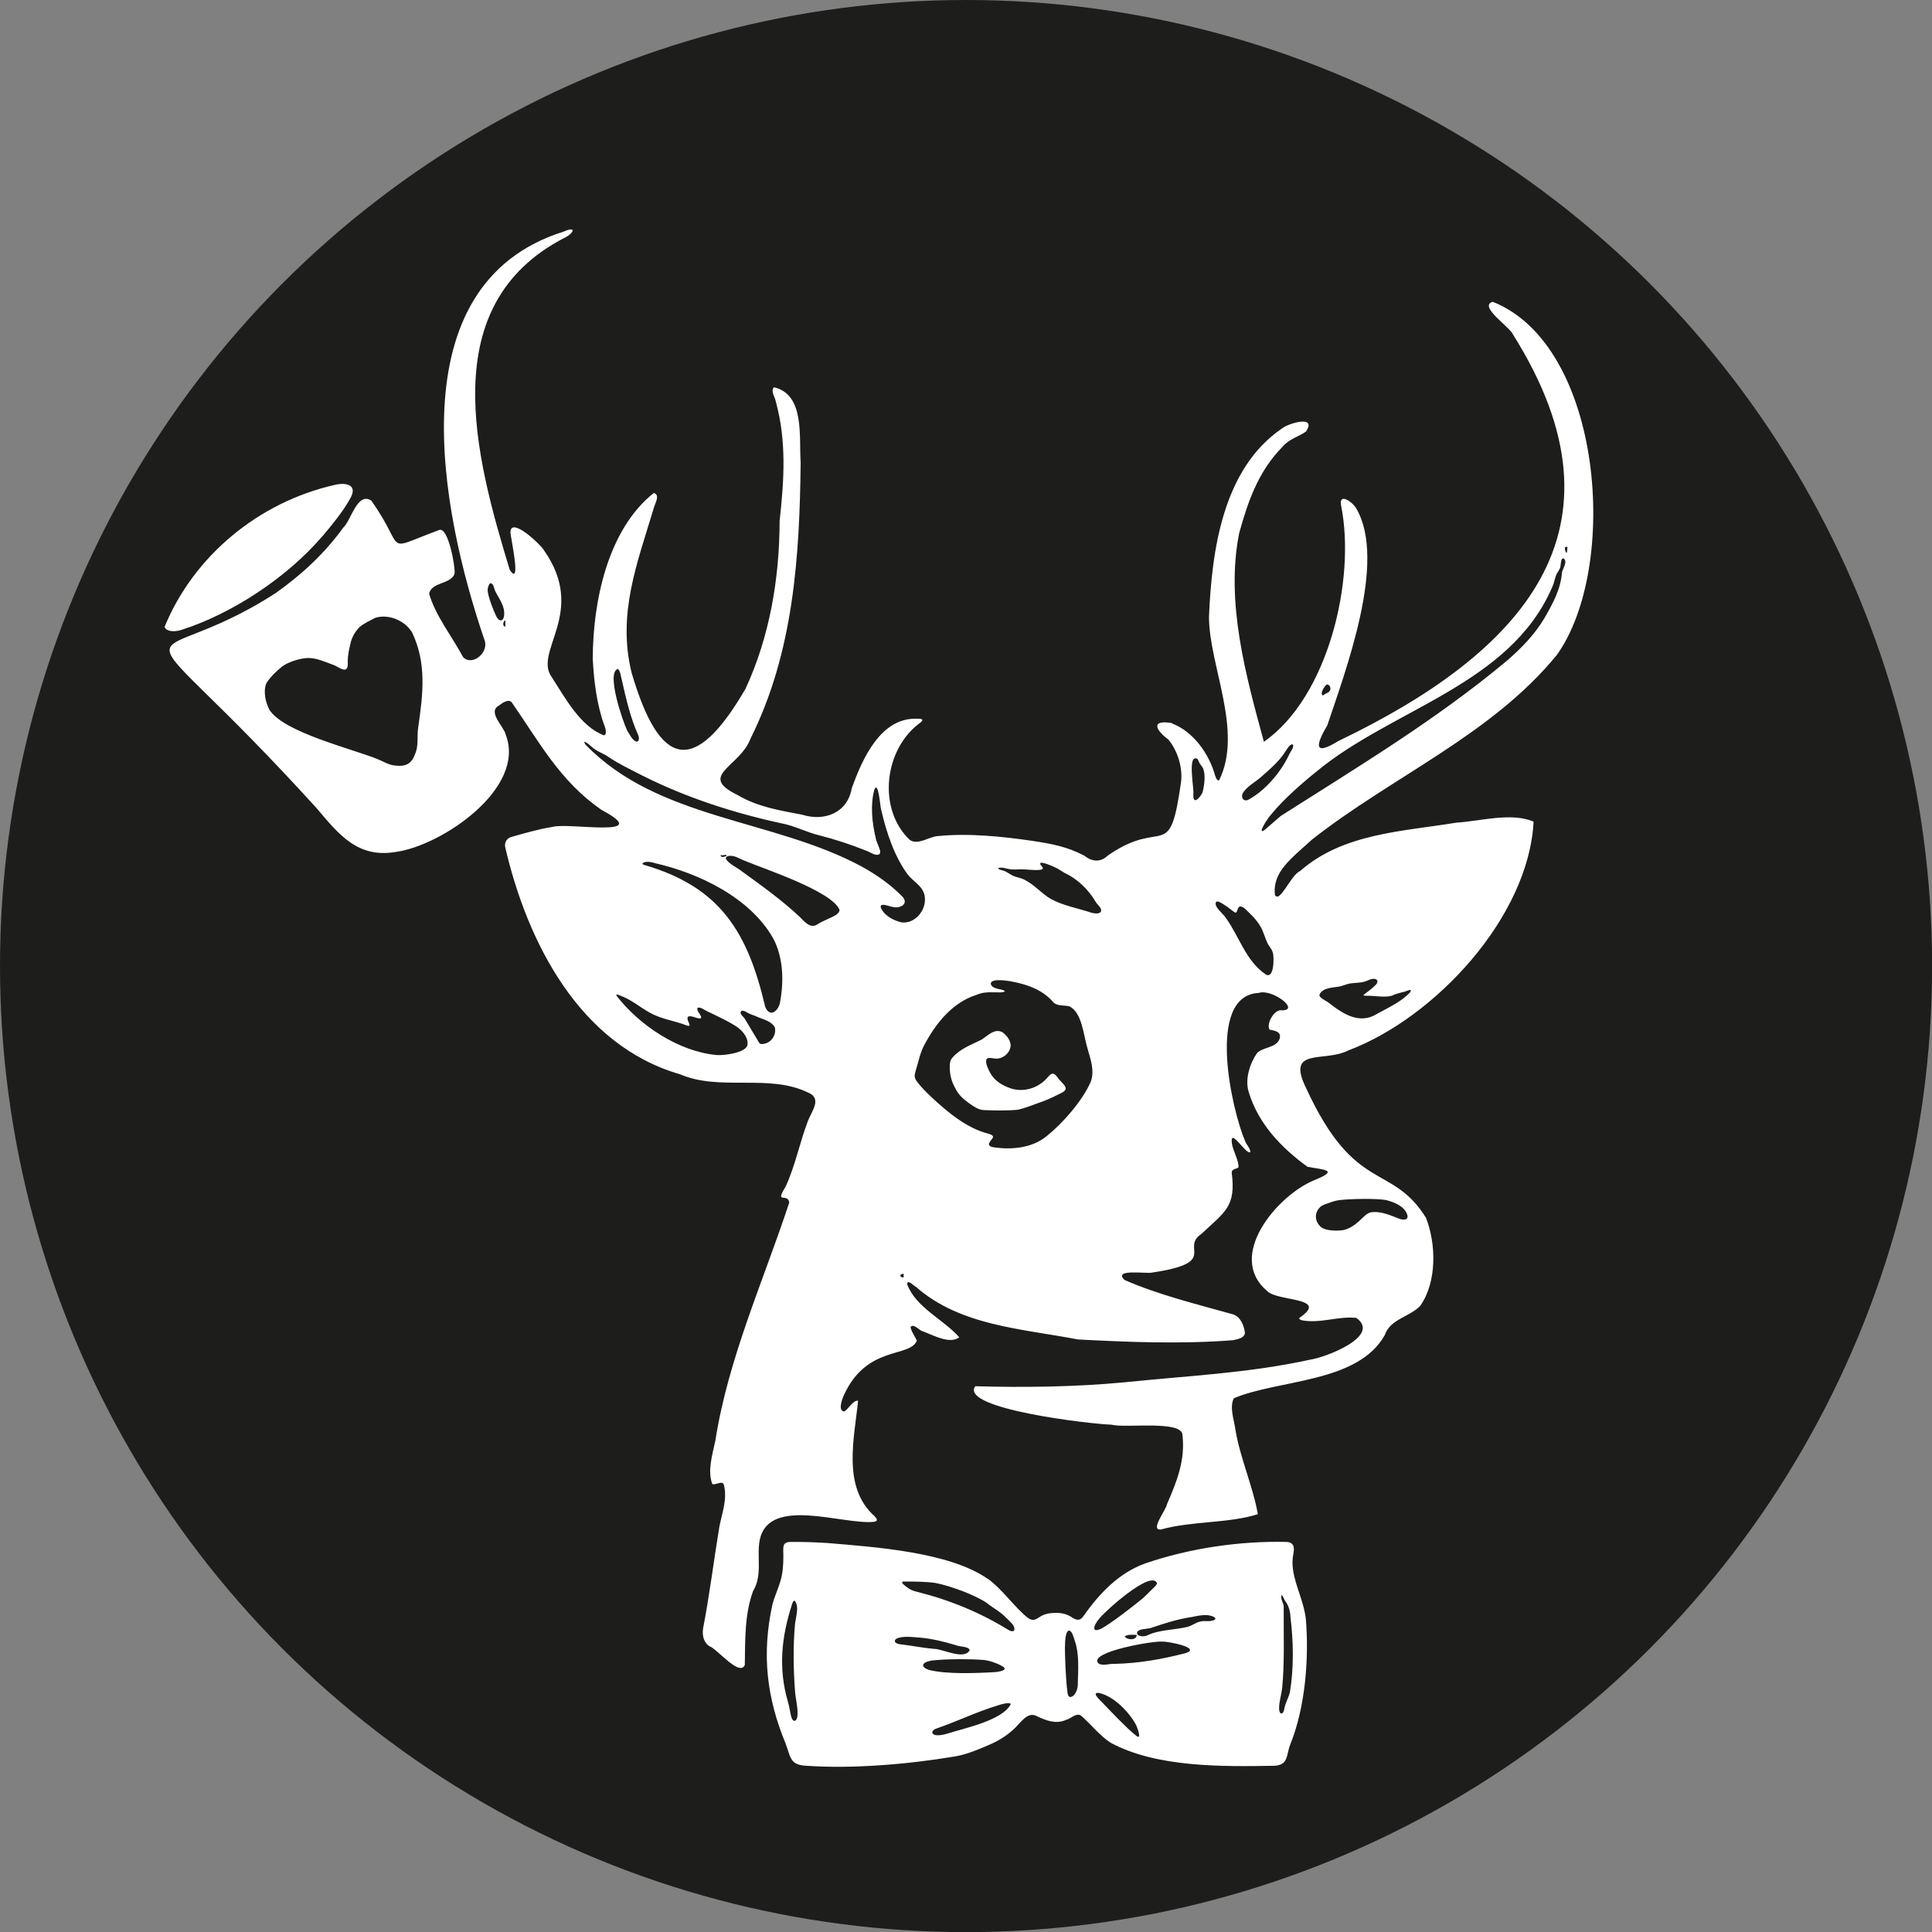 <?xml version="1.0" encoding="UTF-8"?>
<svg id="Ebene_1" data-name="Ebene 1" xmlns="http://www.w3.org/2000/svg" viewBox="0 0 185.39 185.39">
  <rect x="0" y="0" width="185.39" height="185.39" fill="#808080" stroke="none"/>
  <defs>
    <style>
      .cls-1 {
        fill: #1d1d1b;
      }

      .cls-2 {
        fill: #fff;
      }
    </style>
  </defs>
  <circle class="cls-1" cx="92.7" cy="92.7" r="92.7"/>
  <g>
    <path class="cls-2" d="M112.46,69.42c2.03.76,3.57,2.91,4.14,5.01.08.17.17.52.38.45,2.34-4.72-.95-10.99-.97-15.67.27-6.42,1.33-14.22,7.01-18.1.64-.51,3.39-1.31,2.29.31-.78.53-1.59.68-2.26,1.47-2.34,2.38-3.32,5.31-4.14,8.26-1.33,6.65.66,13.74,2.37,20.03,6.17-4.29,8.84-15.57,7.41-22.66-.25-1.3,1.11-.36,1.46.28,2.94,5.04-1,15.45-2.78,20.79-1.14,1.93-1.32,2.98,1.05,1.52,17.48-8.39,28.63-20.14,16.77-39-.26-.71-3.38-2.73-1.95-3.15,10.59,4.2,12.18,25.47,6.15,33.89-6.27,7.67-15.75,11.63-23.49,17.71-2.03,1.86-3.81,3.1-3.56,5.32.47.84,1.51-1.92,2.42-2.3,4.11-3.62,9.81-3.79,14.99-4.64,2.36-.15,5.24-1.01,7.41-.1-.47,9.14-9.42,18.8-17.76,21.95-2.33,1.2-6.04-.36-4.06,3.64,4.71,10.22,8.16,7.1,11.49,12.42.99,2.5,1.06,6.16-.53,8.43-.99,1.09-2.9,1.27-3.42,2.83-2.59,4.62-10.15,4.24-14.48,6.06-.45.88.03,2.08.15,3.03.44,2.68,1.71,5.52,2.15,8.1-2.88.9-6.28.63-9.27,1.46-1.16.16.47-1.85.55-2.42.94-2.16,1.76-4.2,1.49-6.6.05-1.51-5.52-.67-6.8-1.03-2-.06-14.61-1.51-13.09-3.69,4.75.13,9.61.07,14.35-.38,5.89-.61,11.93-.88,17.74-2.16,1.57-.22,6.92-2.3,4.47-4.02-1.76-.18-3.48.57-5.22.23-.15-.05-.3-.11-.22-.24,2.94-2-2.18-1.53-3.12-2.58-3.93-3.33.94-9.1,4.46-10.59,2.56-1.03,1.02-1.01-.58-1.32-2.52-1.83-4.73-4.14-5.64-7.19-.38-1.2.12-2.72.78-3.69.55-.63,1.86-.49,2.19-1.4.2-.7-.47-.77-.97-.88-.34-.55.47-2.01,1.2-1.85,1.78-.01-.96-2.1-2.24-1.67-5.1.25-2.57,11.3-1.29,14.25.14.34.5.68.49,1.03-.42.28-2-2.5-1.77-.83.1.69.69,1.69.63,2.28-.21.2-.63.12-.65.51.43,3.25-.63,3.75-2.89,5.87-2.11,1.4,1.79,2.76-4.8,3.73-.47.12-3.78-.4-2.58.71,3.3,1.44,6.94,2.32,10.42,3.3.73.23,1.08,1.19,1.12,1.81-.1.47-.64.54-1.11.66-4.92.39-10.06.19-14.92-.07-5.33-1.03-11.27-1.29-15.53-5.04-.21-.08-.88-.84-.84-.22.86,2.24,3.56,3.39,4.99,5.06-.95.69-2.5-.22-3.48-.57-.35-.07-.85-.76-1.17-.46-.11.21.43,1.01.58,1.34-.65,1.67-4.79.41-6.99,5.21-.2.44-.59,1.52,0,1.59.33-.07.83-1.1,1.35-1.03-.36,3.61-1.55,8.28,1.57,11.07.25.27.38.48-.04.55-2.96.32-10.04-2.5-10.96,1.7-.33,1.66.29,3.38-.64,4.93-.83,2.24-.76,4.73-.8,7.11-.51,1.17-2.73-1.64-3.42-1.81-.54-.39-.67-1.03-.59-1.67.63-3.24,1.03-6.54,1.57-9.8.26-1.31.76-2.58.45-3.95-.12-.58-.83.03-1.13-.14-.48-1.24.01-2.84.29-4.13,1.23-7.92,4.62-15.35,7.1-22.89-.19-.96-1.43.25-.34-1.54.92-2.01,1.35-4.26,2.14-6.31.36-.92,1.38-2.15-.02-2.7-3.75-1.82-8.45-.09-12.28-1.75-9.62-2.78-14.64-12.65-16.76-21.78-.08-.43.1-.79.5-.96,1.29-.37,2.68-.78,4.03-.99,1.48-.46,9.95,1.15,4.7-1.64-3.96-2.74-5.94-6.47-8.6-10.31-.32-.37-.91.05-1.24.31-1.13.62.51,2.02.66,2.79,1.98,5.14-6.11,10.62-10.49,11.24-3.71.65-5.5-1.64-7.66-4.19-19.14-21.08-17.13-12.12-3.94-20.63,2.47-1.74,4.73-3.83,6.49-6.28.78-.71,1.35-3.48,2.7-2.6,3.48,4.9.94,4.87,6.51,2.82.86-.36,1.57,3.52,1.48,4.19-.34,1.03-2.24.79-2.44,1.93.62,2.13,2.2,4.09,3.26,6.08.89.91,2.52-.47,2.05-1.65-4.22-12.34-8.56-34.13,7.61-39.19,1.28-.58.94.2.07.6-12.51,6.46-8.57,20.95-5.26,31.85,1.17,1.78.08-3.16.07-3.58,0-1.59,2.93,1.19,3.21,1.7,4.21,5.99-1.08,9.72.77,12.21,1.29,2,2.74,4.71,4.99,5.56.31-.07.17-.64.06-.9-.74-2.01-1.02-4.29-1.13-6.44.01-5.53,1.45-12.41,5.85-15.91.69.16.06,1.09-.03,1.56-1.56,5.19-3.48,10.06-2.09,15.69,2.68,9.13,6.01,9.98,10.92,1.55,2.33-5.01,3.27-10.62,3.28-16.12.43-3.88.68-7.64-.36-11.44-.07-.46-.54-1.01-.18-1.39,3,.7,2.38,4.82,2.56,7.2-.1,9.06-.68,18.23-4.8,26.49-1.02,2.76-5.14,3.55-1.27,5.43,1.94,1.15,3.99,1.47,6.22,1.9,2.14.67,4.34-.18,4.75-2.53,1.02-2.83,2.78-6.86,6.33-6.68.29,0,.65.02.31.33-3.52,2.49-4.23,8.29-1.07,11.3.8.54,1.9-.34,2.69-.37,2.96-.3,6.18.04,9.02.45,1.85.28,3.38.55,5.06,1.44.72.58,1.54.65,2.23-.02,5.38-3.75,5.91.9,7.04-7.12.15-1.38-.36-2.97-1.22-4.01-1.15-.84-1.8-1.93.31-1.59h.04ZM150.4,52.48h-.19s-.04.04-.04.1c-.01.17.02.38.17.48.04-.02.05-.5.07-.58h0ZM148.22,59.28c.77-1.34,1.55-2.76,1.66-4.34.07-.38.58-1.04.16-1.36-.3,0-.25.54-.3.75-.05.35-.29.53-.43.89-.13.36-.18.73-.36,1.11-4.04,9.4-15.38,11.68-22.64,17.72-1.46,1.17-3.2,2.71-4.32,4.09-.38.39-1.43,2.07-.63,1.49.4-.33,1.08-.94,1.52-1.32,7.43-4.74,14.85-9.18,21.7-14.89,1.38-1.19,2.71-2.56,3.61-4.09l.02-.04ZM47.02,55.99c-.15.11-.23.46-.23.67.05.59.52,1.85.83,2.47.23.51.67.58.75-.06.1-.93-.47-1.58-.83-2.31-.14-.23-.15-.81-.5-.79h-.03ZM39.49,60.61c-.69-1.09-2.22-1.71-3.47-1.33-.5.26-1.03.5-1.5.87-.47.47-.77,1.03-.91,1.67-.12.53-.24,1.08-.24,1.58,0,.34.06.92-.39.85-.33-.06-.63-.31-.95-.43-.76-.28-1.62-.68-2.44-.68-.8.01-1.91.38-2.5.8-.54.44-1.14,1-1.52,1.6-.35.79-.08,1.9.3,2.6,1.43,2.14,7.71,3.65,10.33,4.69.6.24,1.08.58,1.73.63.91.12,1.55-.14,1.85-1,.45-.91.19-1.78.36-2.73.44-3.1.83-6.09-.62-9.09l-.02-.04ZM48.49,60.13c0-.1,0-.5,0-.58-.02-.04-.08,0-.13.09-.1.16-.12.43.11.49h.02ZM59.29,64.19c-1.15.33.47,5.04.9,5.93.23.34.43.82.8,1.02.37.13.37-.39.24-.63-.73-1.6-1.16-3.49-1.55-5.21-.1-.35-.13-.84-.36-1.1h-.02ZM127.31,65.69c-.22.14-.66.84-.4,1.03.08.02.17-.1.27-.14.1-.05.2-.1.29-.16.31-.17.24-.72-.14-.74h-.02ZM56.16,71.43c7.01,7.26,18.04,7.12,26.58,11.75,1.39.78,2.69,1.67,3.81,2.82.51.48.24.94-.35,1.05-.48.12-1.18-.29-1.55-.22-.23.04-.13.3-.04.45.38.66,1.16,1.03,1.84,1.22,1.28.21,2.4-1.08,2.3-2.32-.04-1.09-1.06-1.51-1.66-2.28-1.29-1.77-2.03-4.02-2.53-6.18-.1-.23-.25-2.82-.65-1.98-.41,1.47-.24,3.17.13,4.71.08.41.33.8.41,1.2.02.15,0,.27-.09.33-.36.19-.87-.23-1.24-.35-1.5-.6-2.9-1.06-4.41-1.45-1.27-.29-2.44-.94-3.74-1.18-4.57-.99-9.14-2.47-13.31-4.57-1.11-.57-2.26-1.11-3.28-1.8-.47-.33-.94-.46-1.35-.77-.27-.18-.49-.45-.77-.61-.23-.13-.23-.08-.11.15l.02.03ZM124.09,71.48c-.24-.23-.6.42-.74.62-.61.98-1.53,1.74-2.39,2.5-.51.45-1.34.89-1.7,1.5-.23.44.09.89.57.62,1.64-.91,3.12-2.67,3.9-4.37.13-.27.4-.55.36-.85v-.02ZM114.87,72.81c-.96-.45-.26,2.94-.36,3.41,0,.12,0,.25.02.37.16.6.84-.38.89-.65.15-.65.29-1.65,0-2.26-.07-.12-.17-.23-.26-.37-.12-.16-.15-.37-.26-.48l-.03-.03ZM69.69,82.03c-.11.01-.48.05-.57.05-.02.01.09.12.14.14.13.05.25-.03.39-.06.07,0,.05-.09.05-.12h0ZM76.85,88.09c.44.46.97,1.01,1.57.62.57-.38,1.23-.57,1.79-.91.17-.12.35-.28.35-.5-.76-1.8-7.15-3.89-9.04-4.68-.53-.19-1.06-.61-1.66-.47-.16.04-.28.17-.16.34.37.49,1.11.8,1.53,1.15,1.9,1.38,3.89,2.8,5.59,4.42l.03.03ZM62.77,82.8c-.33-.1-.76-.17-1.06,0-.16.1.02.18.15.21,7.31,2.13,9.9,6.51,11.56,13.57.43,1.14,1.31.44,1.44-.46.37-2.01.3-4.28-.68-6.1-2.23-3.91-7.15-6.25-11.36-7.2h-.04ZM102.18,83.78c-.27-.16-.45-.29-.71-.44-.15-.08-1.93-.93-1.62-.35.16.19.4.39,0,.47-.55.08-1.14-.03-1.7-.04-.49-.02-.93.07-1.39-.04-.26-.06-.57-.15-.83-.12-.41.07.15.24.3.27.36.09.63.35.98.51.37.16.78.2,1.14.4.97.5,1.6,1.31,2.47,1.81,1.21.67,2.67.91,3.97,1.35.29.05.63.13.85-.11.14-.36-.34-.66-.5-.95-.68-1.16-1.7-2.16-2.91-2.74l-.04-.02ZM118.56,87.59c-.37-.21-.63-.5-1.06-.75-.34-.23-.66-.42-.8-.3-.29.45.71,1.16.93,1.54,1.29,1.79,1.91,4.12,3.81,5.41.84.54.83-1.68.7-2.07-.07-.25-.22-.45-.36-.66-.26-.36-.37-.83-.55-1.26-.29-.79-.8-1.38-1.45-2-.23-.21-.45-.51-.78-.52-.27.04-.25.59-.44.6h-.02ZM133.62,95.53c-.74.23-1.67,0-2.52.02-.33,0-.32-.05-.07-.23.34-.25.75-.56,1.03-.87.28-.32.03-.57-.33-.52-.22.02-.43.13-.63.21-.53.23-1.26.11-1.87.31-.24.07-.48.17-.73.22-.6.11-1.61.09-1.89.79-.04.3.65.56.94.8,1.37,1.07,2.94,2.07,4.6,1.02,1.02-.55,2.1-1.08,2.82-1.73.17-.16.44-.36.4-.54-.05-.06-.33.06-.59.15-.37.09-.77.18-1.12.34h-.04ZM96.41,95.14c-.26.15-.77.06-1.09.08-.65-.02-1.08.02-1.61.24-2.26.72-3.82,2.62-4.92,4.64-.49.81-.68,1.88-.95,2.75-.12.43-.09.61.17.96.38.51.92,1.04,1.38,1.48,1.52,1.4,3.35,2.97,5.46,3.5.88.26.19.49.04.98,0,.28.38.3.59.34,1.63.22,3.45.04,4.79-.96,1.75-1.36,3.63-3.6,4.37-5.29.44-1.07,0-2.23-.29-3.27-.37-1.2-.52-3.45-1.73-4.02-.58-.15-1.18.03-1.6-.46-1.04-1.18-2.55-1.68-4.11-1.96-.43-.05-1.72-.28-1.84.21.01.31.38.46.65.52.2.06.61.09.7.24h0ZM59.44,95.5c-.22-.1-.34-.12-.27.06,2.2,2.85,5.98,5.35,9.6,5.68.71.05,2.65-.19,2.94-.9.15-.68-.39-1.36-.91-1.74-.77-.55-2.07-1.14-2.98-1.58-.25-.12-.51-.34-.78-.34-.42.11.29.73.24.96-.01.14-.26.09-.54,0-.26-.09-.55-.17-.69-.09-.27.18.22.76.1.86-.06.05-.13.02-.26-.01-1.13-.45-2.33-.58-3.44-1.17-.99-.53-1.92-1.36-2.98-1.71l-.03-.02ZM72.41,97.46c-.32-.1-.6-.22-.89-.4-.12-.06-.26-.09-.35-.06-.33.2.17.56.29.74.24.39,1.15,1.95,1.39,2.33.1.15.3.12.47.09.7-.12,1.2-.86,1.03-1.58-.38-.68-1.28-.78-1.91-1.11l-.04-.02ZM130.45,117.14c.4-.34.71-.8,1.25-.83.87-.07,1.7.3,2.5.61.33.14.94.24.86-.28-.22-.88-1.29-1.29-2.07-1.49-1.02-.16-3.27-.12-4.38,0-.34.03-.67.13-1,.25-.32.12-.67.2-.89.39-.66.61-.57,1.45.09,2,.47.3,1.26.32,1.86.28.65-.05,1.25-.45,1.74-.89l.04-.03ZM86.69,122.23c-.38,0-.4.35,0,.35.04,0,.01-.05.02-.11,0-.08,0-.16,0-.23h-.02Z"/>
    <path class="cls-2" d="M94.8,151.5c1.24.91,2.25,2.3,3.36,3.34.24.21.48.47.79.57.29.1.56-.08.8-.24.41-.29.94-.39,1.47-.4.55-.02,1.08.08,1.55.37.45.31.83.48,1.21-.08,1.52-2.17,3.42-4.16,5.95-5.05,4.22-1.44,8.99-2.15,13.47-2.05.72,0,.85.5.71,1.12-.1.53-.12,1.07-.02,1.65.25,1.56,1.07,3.1,1.22,4.68.3,3.65-.03,8.38-1.51,12.01-.39,1-.14,1.96-1.54,2.02-4.86.08-11.27.19-15.7-2.22-.9-.55-1.93-1.8-2.69-2.47-.08-.08-.17-.15-.27-.19-.46-.12-.85.37-1.31.48-.98.43-1.89.06-2.76-.34-.19-.1-.4-.17-.61-.13-.47.09-.8.49-1.12.81-.85.99-1.87,1.63-3.04,2.12-1,.42-2.17.92-3.29,1.07-4.31.72-9.66,1.18-14.07.87-1.65-.06-1.53-.89-2.03-2.17-1.79-4.34-2.3-8.52-1.25-13.3.25-.97.73-1.85.91-2.84.15-.79.15-1.6.13-2.4,0-.24,0-.52.22-.66.14-.09.33-.11.51-.11,1.15-.01,2.3.03,3.45.1,4.65.39,11.74.87,15.42,3.43l.03.02ZM111.02,151.91c-.57-1.31-5.06,2.77-5.52,3.39-.44.48-.93,1.48.16.99.88-.46,3.07-2.15,3.9-2.84.31-.26.61-.57.9-.86.22-.23.52-.45.56-.65v-.03ZM94.69,153.81c-1.2-.79-3.46-1.62-4.91-1.91-.94-.14-2.08-.14-3.1-.14-.39.04.3.52.59.71.24.15.5.22.78.29,3.08.77,6.05,1.99,8.74,3.66.32.17.62.17.54-.21-.03-.28-.46-.66-.78-.97-.53-.57-1.24-.93-1.84-1.4l-.03-.02ZM123.29,153.57c-.15-.25-.24-.59-.34-.46-.08.4.3.8.23,1.25-.01,2.48.09,5.27-.15,7.66-.08.64-.3,1.29-.29,1.94.01.55.34.64.48.12.08-.62.42-1.12.56-1.72.38-2.33.34-4.78.05-7.2-.02-.56-.18-1.12-.52-1.55l-.02-.04ZM76.24,153.61c-.07-.04-.15.08-.22.27-1.03,3.17-1.36,6.19-.41,9.43.16.5.2,1.09.36,1.56.19.46.51.26.55-.21.07-.82-.2-1.68-.24-2.5-.15-2-.18-4.24,0-6.25.06-.69.44-1.72,0-2.28h-.02ZM116.62,155.38c.03-.08-.03-.17-.17-.24-.65-.31-1.44-.1-2.12.03-1.3.19-2.55.59-3.79,1.01-.38.18-1.38.04-1.44.54.06.33.66.34.94.23,1.18-.58,2.6-.53,3.87-.83.45-.1.81-.42,1.26-.52.43-.13,1.05.09,1.43-.21v-.02ZM102.55,156.47c-.56.17-.3,3-.31,3.53.04.8.1,1.72.2,2.47.02.15.1.37.26.37.44-.02.72-.73.72-1.16.03-1.35.16-2.91-.25-4.12-.19-.56-.26-1.01-.59-1.1h-.02ZM109.06,156.88c-.35,0-.86-.09-1.14.17.26.32,1.11.39,1.16-.15v-.02ZM85.87,157.42c-.05.31.49.37.74.39,1.06.13,1.97.32,2.99.41.9,0,2.87,1.1,3.44.15,0-.4-1-.34-1.31-.5-1.1-.33-2.26-.62-3.38-.72-.72-.05-1.48-.17-2.15.02-.15.05-.28.13-.32.22v.03ZM105.37,159.59c.43.33,1.09.02,1.62.07,2.33-.06,4.48-.44,6.74-1.02,1.69-.51-1.76-1.16-2.15-1.11-.72-.13-7.06.96-6.22,2.03l.02.03ZM89.3,159.36c-.78.15-1.06.56-.16.88,1.68.43,4.5.32,6.37.21.32-.04,1.16-.14.8-.48-.44-.3-1.28-.61-1.87-.68-1.3-.11-3.8-.11-5.1.06h-.04ZM108.99,166.53c.66.54.12-.78.03-1-.63-1.19-2.13-2.79-3.58-3.08-.19-.02-.37.01-.27.23.13.24.44.52.64.73.85.88,2.34,2.46,3.15,3.09l.03.02ZM96.97,163.5c-.03-.06-.12-.07-.26-.07-.35.02-.73.14-1.06.25-1.93.58-3.84,1.52-5.78,2.18-.47.14-.61.57,0,.65.3.03.7-.06,1.02-.15,1.63-.53,5.31-1.26,6.11-2.85v-.02Z"/>
    <path class="cls-2" d="M30.91,51.48c-3.35,3.92-8.63,7.4-13.46,8.95-.5.18-1.42.27-1.66-.27,2.79-6.81,9.03-11.98,16.33-13.63,1.09-.26,2.25-.02,1.48,1.31-.68,1.25-1.82,2.62-2.66,3.62l-.03.03Z"/>
    <path class="cls-2" d="M96.14,99.02c.46.3.96.93.81,1.52-.15.6-.78,1.09-1.41,1.04-.24,0-.58-.13-.79-.02-.29.19-.02.81.12,1.1.38.88,1.04,1.36,1.88,1.69,1.34.57,2.92.1,3.82-1.02.13-.14.31-.33.49-.3.3.08.43.43.64.63.26.28.64.62.55.87-.05.15-.21.24-.35.32-.72.36-1.36.68-2.09.93-.78.27-1.53.59-2.17.71-.95.1-2.43.07-3.25.03-.54-.03-.99-.37-1.42-.67-.57-.41-.99-.8-1.27-1.37-.37-.65-.57-1.29-.56-2.06-.01-.35.02-.68.26-.94.75-.86,1.81-1.23,2.79-1.72.56-.35,1.17-1.06,1.92-.75l.04.02Z"/>
  </g>
</svg>